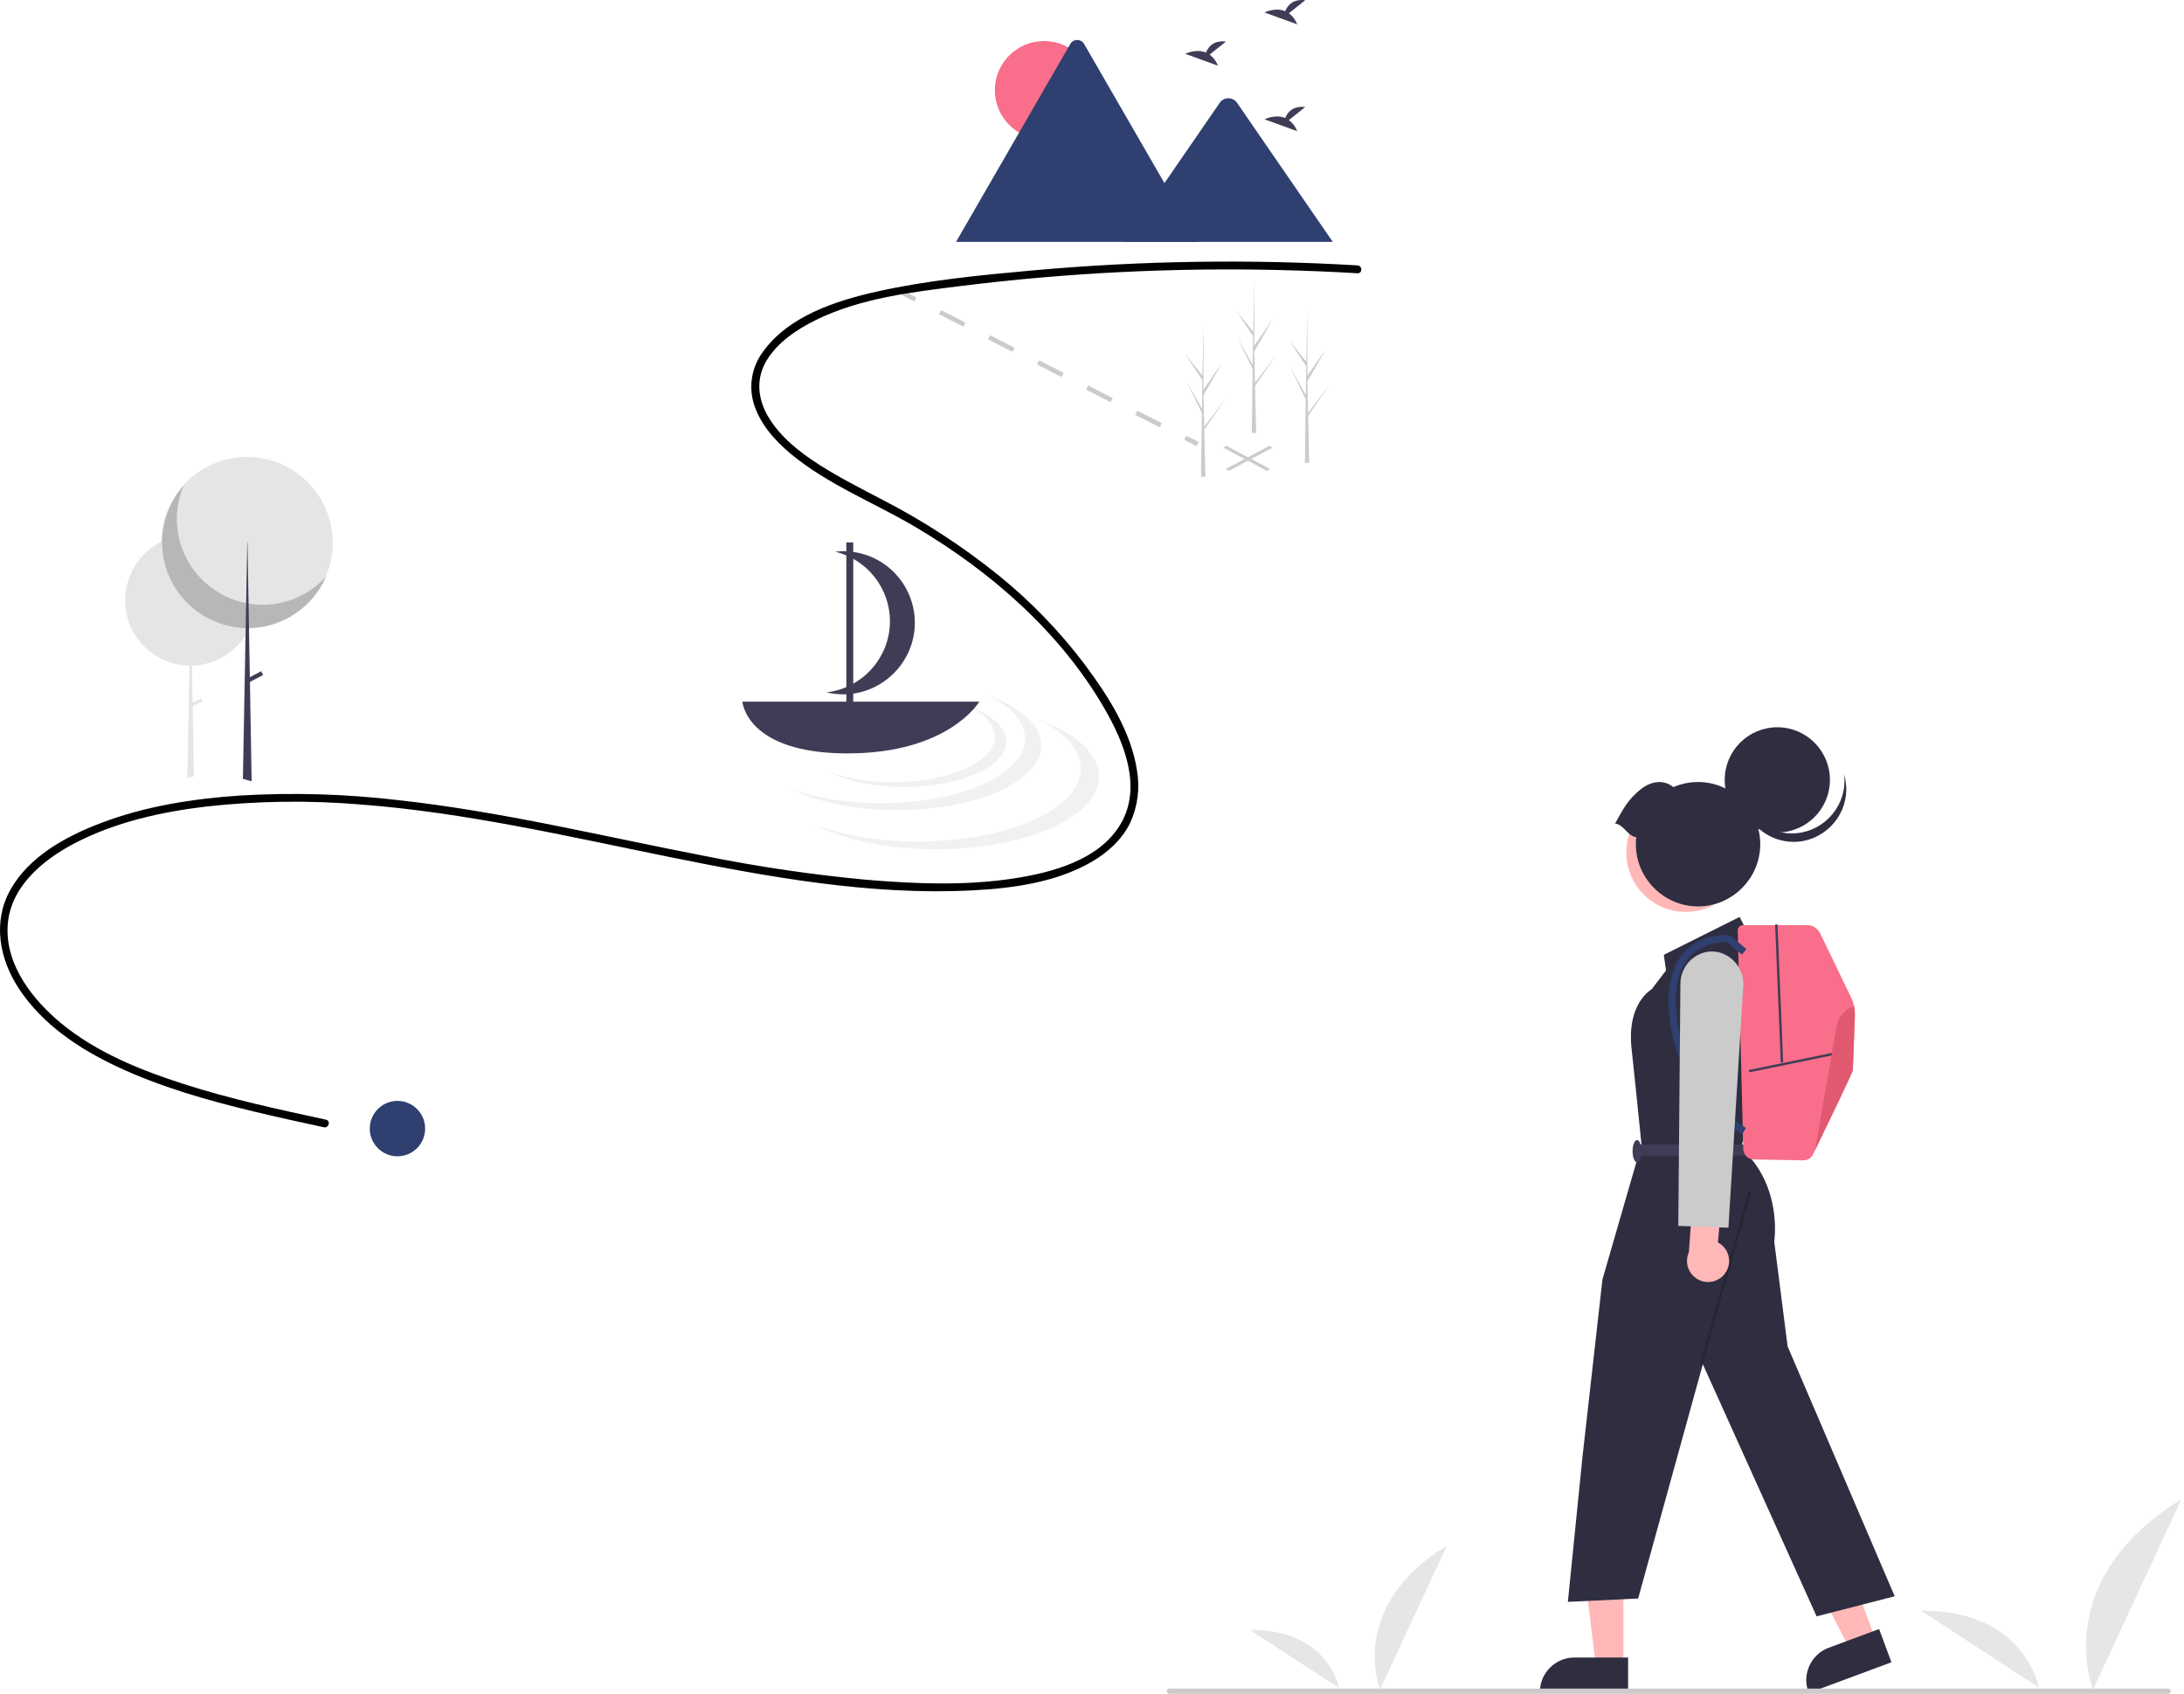 <svg xmlns="http://www.w3.org/2000/svg" xmlns:xlink="http://www.w3.org/1999/xlink" width="100%" height="100%" version="1.1" viewBox="0 0 833 646" xml:space="preserve" style="fill-rule:evenodd;clip-rule:evenodd;stroke-linejoin:round;stroke-miterlimit:2"><g id="efdf5e1f-6b90-40c1-9274-afa2b16f39be-380"><path d="M710.363,771.357C710.363,771.357 697.61,739.966 735.868,716.423L710.363,771.357Z" style="fill:#e6e6e6;fill-rule:nonzero" transform="matrix(1,0,0,1,-183.986,-127)"/></g><g id="af7fe47f-56e6-4bb6-aa0f-d6efaf86a160-381"><path d="M694.68,770.786C694.68,770.786 690.79,748.412 660.68,748.604L694.68,770.786Z" style="fill:#e6e6e6;fill-rule:nonzero" transform="matrix(1,0,0,1,-183.986,-127)"/></g><g id="a08d42bc-6ae2-46d7-9736-aba59e52cc48-382"><path d="M982.319,771.357C982.319,771.357 965.47,729.885 1016.01,698.782L982.319,771.357Z" style="fill:#e6e6e6;fill-rule:nonzero" transform="matrix(1,0,0,1,-183.986,-127)"/></g><g id="bafd7749-4c33-42a1-9524-e744b9f16454-383"><path d="M961.598,770.602C961.598,770.602 956.459,741.043 916.679,741.297" style="fill:#e6e6e6;fill-rule:nonzero" transform="matrix(1,0,0,1,-183.986,-127)"/></g><path d="M483.215,179.569L466.576,170.731L467.821,170.069L484.46,178.908L483.215,179.569Z" style="fill:#cbcbcb;fill-rule:nonzero"/><path d="M468.701,179.569L467.457,178.908L484.095,170.069L485.34,170.731L468.701,179.569Z" style="fill:#cbcbcb;fill-rule:nonzero"/><g transform="matrix(0.456,-0.89,0.89,0.456,-108.891,475.961)"><rect width="1.761" height="5.282" x="529.915" y="237.409" style="fill:#cbcbcb"/></g><g><path d="M626.3,289.978L616.945,285.184L617.747,283.617L627.103,288.411L626.3,289.978ZM607.589,280.39L598.233,275.596L599.036,274.029L608.392,278.823L607.589,280.39ZM588.878,270.802L579.522,266.008L580.325,264.441L589.681,269.235L588.878,270.802ZM570.167,261.214L560.811,256.42L561.614,254.853L570.97,259.647L570.167,261.214ZM551.455,251.626L542.1,246.832L542.903,245.265L552.258,250.059L551.455,251.626Z" style="fill:#cbcbcb;fill-rule:nonzero" transform="matrix(1,0,0,1,-183.986,-127)"/></g><g transform="matrix(0.456,-0.89,0.89,0.456,-99.43,601.726)"><rect width="1.761" height="5.282" x="637.527" y="292.552" style="fill:#cbcbcb"/></g><g><path d="M281.557,355.92C281.557,356.47 281.539,357.016 281.504,357.556C281.304,360.675 280.516,363.728 279.182,366.553C279.171,366.577 279.159,366.6 279.149,366.622C279.087,366.753 279.023,366.884 278.957,367.014C278.561,367.813 278.12,368.59 277.639,369.341C273.175,376.337 265.497,380.657 257.2,380.843L257.447,395.02L260.662,393.327L261.236,394.418L257.471,396.401L257.931,422.731L257.936,423.083L255.451,423.636L255.456,423.283L256.238,380.844C249.592,380.749 243.255,377.991 238.655,373.194C238.498,373.032 238.343,372.864 238.191,372.699L238.174,372.68C236.276,370.61 234.741,368.234 233.633,365.653C233.657,365.681 233.683,365.707 233.707,365.734C228.541,353.654 233.765,339.456 245.53,333.605C245.616,333.562 245.704,333.52 245.79,333.477C257.416,327.877 271.567,332.173 278.118,343.291C278.27,343.546 278.416,343.807 278.557,344.069C280.531,347.707 281.562,351.782 281.557,355.92Z" style="fill:#e5e5e5;fill-rule:nonzero" transform="matrix(1,0,0,1,-183.986,-127)"/></g><circle cx="94.215" cy="206.962" r="32.674" style="fill:#e5e5e5"/><g><path d="M254.076,312.138C252.34,316.198 251.445,320.567 251.445,324.983C251.445,342.909 266.196,357.659 284.122,357.659C293.438,357.659 302.323,353.675 308.521,346.719C303.388,358.726 291.531,366.553 278.474,366.553C260.547,366.553 245.797,351.802 245.797,333.876C245.797,325.862 248.745,318.121 254.076,312.138Z" style="fill-opacity:.2;fill-rule:nonzero" transform="matrix(1,0,0,1,-183.986,-127)"/></g><path d="M95.983,297.986L92.646,297.05L92.653,296.691L93.653,242.341L93.703,239.631L93.704,239.552L93.879,230.056L94.132,216.293L94.132,216.291L94.304,206.962L94.396,206.962L94.572,217.069L94.801,230.224L94.965,239.558L94.965,239.627L94.972,240.012L94.972,240.014L95.289,258.209L95.322,260.017L95.977,297.624L95.983,297.986Z" style="fill:#3f3d56;fill-rule:nonzero"/><g transform="matrix(0.885,-0.466,0.466,0.885,-331.028,48.327)"><rect width="6.104" height="1.616" x="278.112" y="384.319" style="fill:#3f3d56"/></g><g><path d="M701.755,228.216C660.515,225.778 619.15,226.414 578.004,230.119C558.173,231.911 538.025,233.847 518.56,238.173C502.882,241.658 484.685,247.547 474.916,261.264C470.772,266.862 469.482,274.091 471.436,280.777C473.765,288.597 479.559,295.106 485.73,300.203C499.933,311.937 517.555,318.764 533.296,328.086C562.036,345.106 588.339,368.046 605.222,397.187C612.651,410.01 619.718,427.061 611.445,441.191C603.341,455.033 585.25,459.802 570.496,462.051C552.003,464.87 532.955,464.106 514.385,462.527C494.026,460.629 473.782,457.664 453.734,453.644C414.459,446.102 375.542,436.509 335.721,432.147C315.755,429.798 295.62,429.216 275.551,430.407C257.427,431.629 239.147,434.496 222.121,441.032C209.001,446.068 195.015,453.687 187.928,466.394C181.096,478.642 183.761,492.767 191.2,504.069C200.15,517.666 214.107,526.984 228.618,533.794C245.139,541.548 262.811,546.575 280.505,550.849C289.478,553.017 298.501,554.977 307.524,556.927C309.407,557.333 310.211,554.442 308.322,554.034C290.126,550.102 271.877,546.157 254.132,540.465C237.712,535.198 220.908,528.451 207.461,517.391C196.582,508.444 186.239,495.374 186.881,480.515C187.528,465.536 200.097,455.077 212.415,448.639C227.81,440.594 245.3,436.675 262.438,434.627C282.062,432.44 301.853,432.171 321.529,433.823C361.256,436.846 400.095,445.896 439.045,453.789C476.885,461.457 515.906,468.558 554.684,466.591C570.054,465.812 586.523,463.609 600.095,455.851C606.308,452.299 611.911,447.289 615.069,440.77C617.914,434.569 618.814,427.648 617.65,420.926C615.449,406.156 606.676,392.46 597.923,380.695C588.328,367.936 577.198,356.406 564.783,346.367C551.159,335.403 536.469,325.833 520.934,317.802C512.696,313.465 504.341,309.294 496.49,304.27C488.962,299.453 481.536,293.657 476.939,285.838C472.963,279.074 472.234,271.355 476.375,264.496C480.564,257.558 487.78,252.719 494.897,249.183C512.043,240.664 531.977,238.384 550.736,236.047C591.016,231.047 631.609,229.023 672.187,229.991C682.049,230.223 691.906,230.632 701.755,231.216C703.684,231.33 703.677,228.329 701.755,228.216L701.755,228.216Z" style="fill-rule:nonzero" transform="matrix(1,0,0,1,-183.986,-127)"/></g><g><path d="M675.593,132.052L681.823,127.07C676.983,126.536 674.995,129.175 674.181,131.264C670.4,129.694 666.285,131.752 666.285,131.752L678.748,136.277C678.12,134.597 677.025,133.132 675.593,132.052Z" style="fill:#3f3d56;fill-rule:nonzero" transform="matrix(1,0,0,1,-183.986,-127)"/></g><g><path d="M645.361,147.825L651.59,142.843C646.751,142.309 644.763,144.948 643.949,147.037C640.168,145.468 636.052,147.525 636.052,147.525L648.516,152.05C647.888,150.37 646.793,148.905 645.361,147.825Z" style="fill:#3f3d56;fill-rule:nonzero" transform="matrix(1,0,0,1,-183.986,-127)"/></g><g><path d="M675.593,172.8L681.823,167.817C676.983,167.283 674.995,169.923 674.181,172.012C670.4,170.442 666.285,172.499 666.285,172.499L678.748,177.024C678.12,175.345 677.025,173.879 675.593,172.8Z" style="fill:#3f3d56;fill-rule:nonzero" transform="matrix(1,0,0,1,-183.986,-127)"/></g><g id="e2dfab6d-8627-4cc0-b13e-69de57259a01"><circle id="bedd3b2f-f695-46eb-9812-80ad4d1341b6" cx="398.219" cy="34.413" r="18.768" style="fill:#f96e8a"/><g id="efdddea5-7f44-48b8-bec9-83339a7f085f-384"><path d="M641.059,219.247L548.986,219.247C548.871,219.249 548.755,219.24 548.642,219.22L592.189,143.796C592.729,142.841 593.745,142.248 594.843,142.248C595.94,142.248 596.956,142.841 597.496,143.796L626.72,194.41L628.12,196.831L641.059,219.247Z" style="fill:#2f3f70;fill-rule:nonzero" transform="matrix(1,0,0,1,-183.986,-127)"/></g><g id="f8d22fd6-a75d-4da9-80c1-fba8d7f50740-385"><path d="M692.321,219.248L612.687,219.248L628.118,196.834L629.228,195.219L649.336,166.009C650.107,165.039 651.281,164.473 652.52,164.473C653.59,164.473 654.618,164.895 655.38,165.648C655.484,165.762 655.58,165.882 655.669,166.009L692.321,219.248Z" style="fill:#2f3f70;fill-rule:nonzero" transform="matrix(1,0,0,1,-183.986,-127)"/></g></g><g><path d="M560.96,392.235C569.688,396.597 575.001,402.358 575.001,408.677C575.001,422.289 550.37,433.323 519.986,433.323C506.776,433.323 494.657,431.236 485.173,427.759C495.246,432.794 509.868,435.964 526.148,435.964C556.531,435.964 581.163,424.929 581.163,411.317C581.163,403.623 573.29,396.755 560.96,392.235Z" style="fill:#f1f1f1;fill-rule:nonzero" transform="matrix(1,0,0,1,-183.986,-127)"/></g><g><path d="M580.373,401.585C590.22,406.507 596.216,413.008 596.216,420.138C596.216,435.497 568.422,447.948 534.138,447.948C519.232,447.948 505.557,445.593 494.856,441.67C506.222,447.351 522.721,450.928 541.091,450.928C575.375,450.928 603.169,438.477 603.169,423.117C603.169,414.436 594.285,406.685 580.373,401.585Z" style="fill:#f1f1f1;fill-rule:nonzero" transform="matrix(1,0,0,1,-183.986,-127)"/></g><g><path d="M553.531,396.353C559.68,399.426 563.423,403.485 563.423,407.937C563.423,417.527 546.07,425.301 524.664,425.301C516.324,425.409 508.028,424.083 500.137,421.381C507.234,424.928 517.535,427.162 529.005,427.162C550.411,427.162 567.764,419.387 567.764,409.797C567.764,404.377 562.218,399.538 553.531,396.353Z" style="fill:#f1f1f1;fill-rule:nonzero" transform="matrix(1,0,0,1,-183.986,-127)"/></g><g><path d="M467.141,394.593C467.141,394.593 468.492,414.341 507.222,414.341C545.953,414.341 557.516,394.593 557.516,394.593L467.141,394.593Z" style="fill:#3f3d56;fill-rule:nonzero" transform="matrix(1,0,0,1,-183.986,-127)"/></g><g><path d="M522.115,342.777C516.525,338.531 509.503,336.61 502.531,337.42C514.743,340.365 523.419,351.381 523.419,363.943C523.419,377.747 512.942,389.486 499.227,391.049C501.324,391.556 503.473,391.811 505.63,391.811C520.6,391.811 532.918,379.493 532.918,364.523C532.918,355.99 528.915,347.932 522.115,342.777L522.115,342.777Z" style="fill:#3f3d56;fill-rule:nonzero" transform="matrix(1,0,0,1,-183.986,-127)"/></g><rect width="2.641" height="62.858" x="322.796" y="206.856" style="fill:#3f3d56"/><g><path d="M682.969,287.153L682.955,287.128L682.92,285.593L691.192,273.582L682.929,284.444L682.9,284.768L682.617,272.491L689.763,260.038L682.597,270.335L682.672,244.9L682.671,244.815L682.669,244.898L682.195,264.944L675.682,256.802L682.173,266.671L682.031,277.653L676.038,266.935L682.009,279.267L681.93,285.374L681.711,302.291L681.695,303.555C682.247,303.559 682.793,303.55 683.334,303.527L682.959,287.278L682.969,287.153Z" style="fill:#cbcbcb;fill-rule:nonzero" transform="matrix(1,0,0,1,-183.986,-127)"/></g><g><path d="M643.359,292.434L643.344,292.41L643.309,290.875L651.582,278.863L643.319,289.725L643.289,290.05L643.006,277.773L650.152,265.32L642.986,275.616L643.061,250.181L643.06,250.096L643.058,250.18L642.584,270.226L636.071,262.083L642.563,271.953L642.42,282.934L636.428,272.217L642.398,284.549L642.319,290.655L642.1,307.572L642.084,308.836C642.636,308.841 643.182,308.831 643.723,308.809L643.348,292.56L643.359,292.434Z" style="fill:#cbcbcb;fill-rule:nonzero" transform="matrix(1,0,0,1,-183.986,-127)"/></g><g><path d="M662.724,275.71L662.71,275.685L662.674,274.15L670.947,262.139L662.684,273.001L662.654,273.325L662.372,261.048L669.517,248.595L662.351,258.891L662.426,233.457L662.426,233.372L662.424,233.455L661.949,253.501L655.437,245.359L661.928,255.228L661.786,266.21L655.793,255.492L661.764,267.824L661.684,273.931L661.465,290.848L661.45,292.112C662.001,292.116 662.548,292.107 663.088,292.084L662.714,275.835L662.724,275.71Z" style="fill:#cbcbcb;fill-rule:nonzero" transform="matrix(1,0,0,1,-183.986,-127)"/></g><circle cx="151.59" cy="430.437" r="10.563" style="fill:#2f3f70"/><path d="M715.399,625.419L705.62,629.052L686.952,593.062L701.385,587.7L715.399,625.419Z" style="fill:#ffb7b7;fill-rule:nonzero"/><g><path d="M905.401,760.971L873.869,772.686L873.721,772.287C871.22,765.555 874.701,757.956 881.433,755.454L881.434,755.454L900.693,748.299L905.401,760.971Z" style="fill:#2f2e41;fill-rule:nonzero" transform="matrix(1,0,0,1,-183.986,-127)"/></g><path d="M619.162,635.574L608.73,635.573L603.767,595.335L619.164,595.336L619.162,635.574Z" style="fill:#ffb7b7;fill-rule:nonzero"/><g><path d="M804.958,772.686L771.32,772.685L771.32,772.259C771.321,765.077 777.231,759.167 784.413,759.167L804.958,759.168L804.958,772.686Z" style="fill:#2f2e41;fill-rule:nonzero" transform="matrix(1,0,0,1,-183.986,-127)"/></g><g><path d="M850.91,483.505L847.506,476.697L818.575,491.163L819.426,497.119L813.895,504.352C813.895,504.352 804.535,509.458 806.236,526.476L807.938,542.644L810.066,563.491L795.174,614.972L787.516,683.046L781.985,737.93L808.789,736.654L833.466,647.307L876.863,743.461L906.645,735.803L865.801,640.5L860.695,600.506C860.695,600.506 864.099,579.233 847.932,564.768L850.484,557.109L850.484,547.672L858.994,502.65L850.91,483.505Z" style="fill:#2f2e41;fill-rule:nonzero" transform="matrix(1,0,0,1,-183.986,-127)"/></g><g transform="matrix(0.271,-0.962,0.962,0.271,-161.014,1131.59)"><rect width="68.961" height="1" x="808.345" y="613.621" style="fill-opacity:.2"/></g><rect width="41.695" height="4.255" x="624.378" y="436.491" style="fill:#3f3d56"/><ellipse cx="624.378" cy="439.044" rx="1.702" ry="4.255" style="fill:#3f3d56"/><g transform="matrix(0.877,-0.48,0.48,0.877,-299.713,325.223)"><circle cx="827.167" cy="452.598" r="22.682" style="fill:#ffb7b7"/></g><circle cx="677.889" cy="297.435" r="20.066" style="fill:#2f2e41"/><g><path d="M887.339,422.285C887.892,424.144 888.173,426.072 888.173,428.011C888.173,439.019 879.114,448.078 868.106,448.078C858.039,448.078 849.452,440.502 848.196,430.514C850.722,438.997 858.577,444.854 867.428,444.854C878.437,444.854 887.495,435.795 887.495,424.786C887.495,423.95 887.443,423.115 887.339,422.285Z" style="fill:#2f2e41;fill-rule:nonzero" transform="matrix(1,0,0,1,-183.986,-127)"/></g><g><path d="M808.067,446.3C807.966,447.189 807.916,448.082 807.916,448.977C807.916,461.991 818.625,472.701 831.64,472.701C844.655,472.701 855.364,461.991 855.364,448.977C855.364,435.962 844.655,425.252 831.64,425.252C828.401,425.252 825.197,425.915 822.224,427.201C818.261,424.005 813.349,424.996 809.354,428.368C804.838,432.182 803.497,434.801 799.994,441.073C803.439,441.556 804.622,445.817 808.067,446.3Z" style="fill:#2f2e41;fill-rule:nonzero" transform="matrix(1,0,0,1,-183.986,-127)"/></g><g><path d="M891.441,514.511C891.187,521.233 890.684,534.464 890.684,535.139C890.684,535.851 880.653,556.62 876.32,565.558L876.32,565.563C876.012,566.193 875.735,566.764 875.491,567.267C874.808,568.681 873.357,569.572 871.787,569.542L852.85,569.202C850.7,569.166 848.938,567.417 848.884,565.268L846.772,481.953C846.771,481.936 846.771,481.918 846.771,481.901C846.771,480.771 847.7,479.842 848.83,479.841L873.252,479.841C875.353,479.842 877.277,481.049 878.192,482.941L889.913,507.191C891.012,509.47 891.537,511.983 891.441,514.511L891.441,514.511Z" style="fill:#f96e8a;fill-rule:nonzero" transform="matrix(1,0,0,1,-183.986,-127)"/></g><g><path d="M848.555,559.551C843.695,556.606 839.329,552.916 835.615,548.615C826.988,538.912 821.738,526.666 820.66,513.727C819.697,502.655 821.894,494.424 827.19,489.264C833.921,482.705 843.084,483.658 843.471,483.702L843.881,483.749L850.089,489.002L848.332,491.078L842.778,486.378C841.077,486.293 834.136,486.274 829.066,491.234C824.398,495.799 822.482,503.288 823.369,513.492C824.395,525.811 829.381,537.474 837.577,546.729C841.113,550.819 845.259,554.34 849.867,557.169L848.555,559.551Z" style="fill:#2f3f70;fill-rule:nonzero" transform="matrix(1,0,0,1,-183.986,-127)"/></g><g transform="matrix(0.98,-0.201,0.201,0.98,-273.229,58.368)"><rect width="33.78" height=".906" x="850.451" y="531.287" style="fill:#3f3d56"/></g><g transform="matrix(0.999,-0.041,0.041,0.999,-203.912,-91.398)"><rect width=".907" height="52.695" x="862.154" y="479.819" style="fill:#3f3d56"/></g><g><path d="M891.441,514.511C891.187,521.233 890.684,534.464 890.684,535.139C890.684,535.851 880.653,556.62 876.32,565.558L884.397,518.659C885.033,514.99 887.603,511.937 891.11,510.686C891.382,511.942 891.493,513.227 891.441,514.511Z" style="fill:#e15970;fill-rule:nonzero" transform="matrix(1,0,0,1,-183.986,-127)"/></g><g><path d="M841.815,612.8C842.901,611.4 843.491,609.679 843.491,607.908C843.491,604.947 841.842,602.219 839.22,600.843L840.862,582.684L830.07,578.994L828.112,604.672C827.658,605.695 827.423,606.803 827.423,607.923C827.423,612.323 831.045,615.945 835.446,615.945C837.941,615.945 840.298,614.781 841.815,612.8L841.815,612.8Z" style="fill:#ffb7b7;fill-rule:nonzero" transform="matrix(1,0,0,1,-183.986,-127)"/></g><g><path d="M843.225,595.228L824.102,594.535L824.911,502.312C824.883,496.974 828.292,492.185 833.345,490.464C835.653,489.697 838.148,489.695 840.457,490.457C845.829,492.276 849.311,497.545 848.879,503.2L843.225,595.228Z" style="fill:#cbcbcb;fill-rule:nonzero" transform="matrix(1,0,0,1,-183.986,-127)"/></g><g><path d="M1010.99,773L629.987,773C629.438,773 628.987,772.549 628.987,772C628.987,771.451 629.438,771 629.987,771L1010.99,771C1011.53,771 1011.99,771.451 1011.99,772C1011.99,772.549 1011.53,773 1010.99,773Z" style="fill:#cbcbcb;fill-rule:nonzero" transform="matrix(1,0,0,1,-183.986,-127)"/></g></svg>